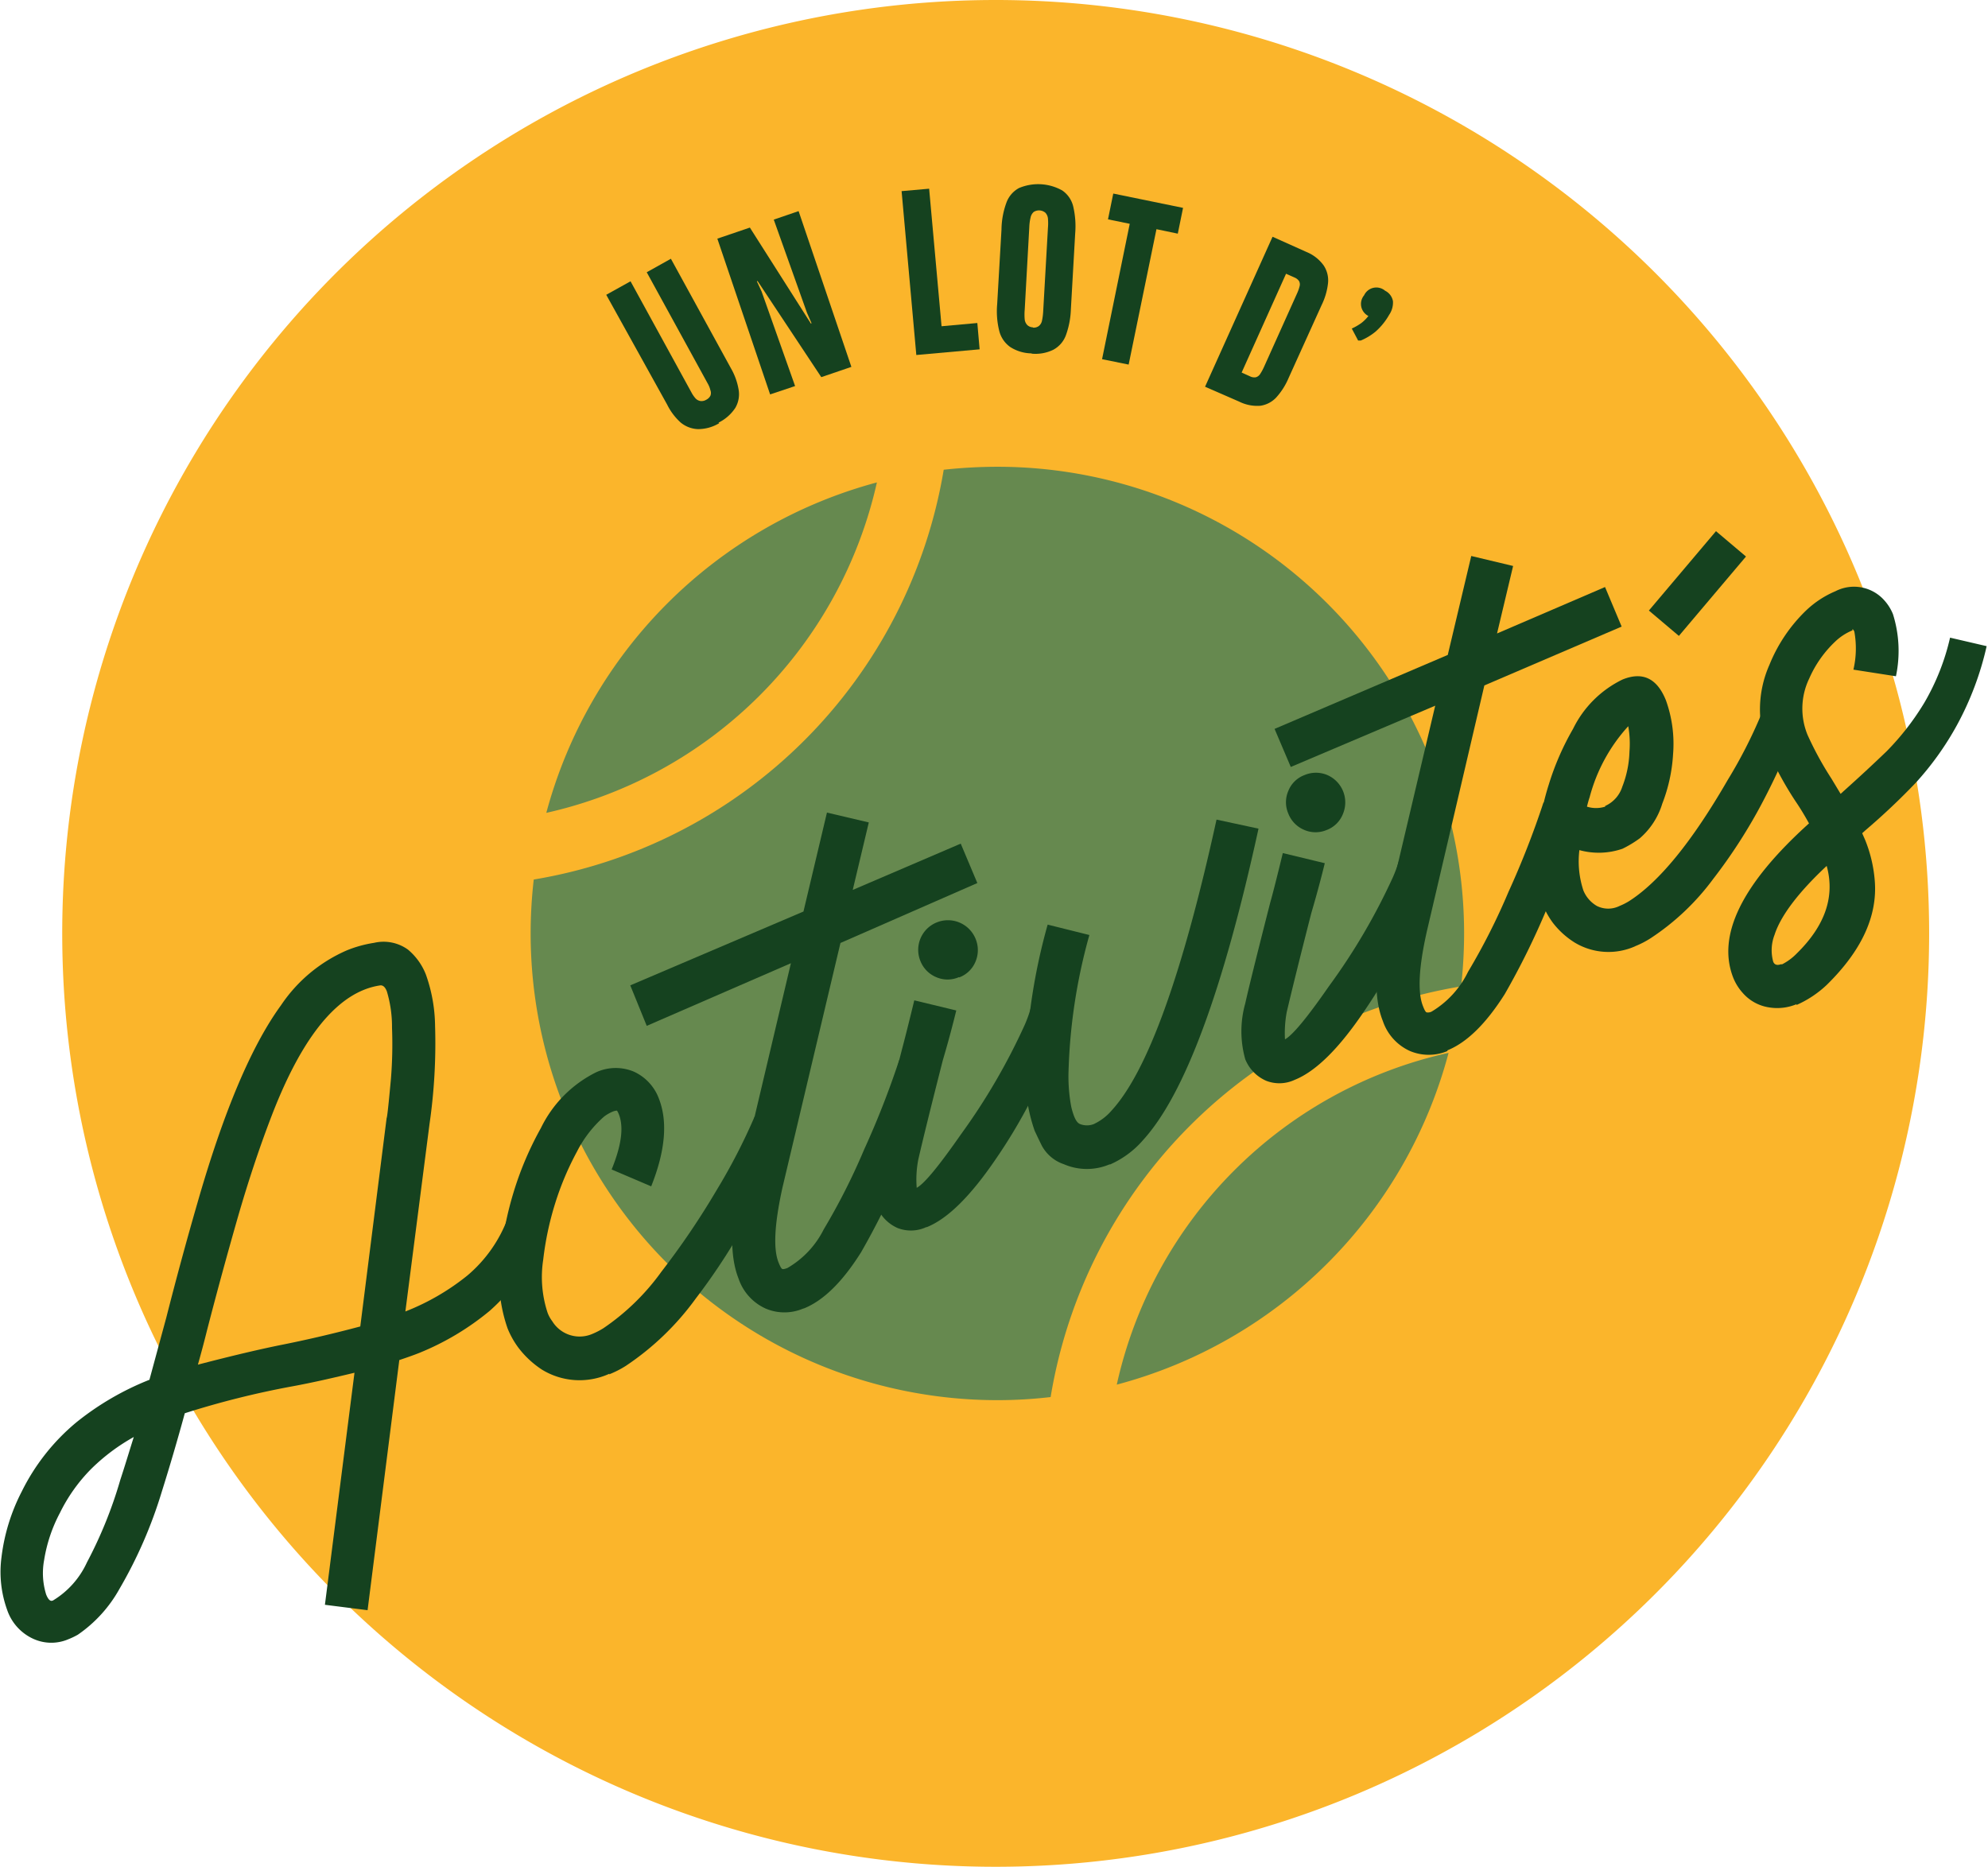 <?xml version="1.0" encoding="UTF-8"?> <svg xmlns="http://www.w3.org/2000/svg" xmlns:xlink="http://www.w3.org/1999/xlink" viewBox="0 0 147.27 138.3"><defs><style>.cls-1{fill:none;}.cls-2{clip-path:url(#clip-path);}.cls-3{fill:#fbb52b;}.cls-4{fill:#66894f;}.cls-5{fill:#15421f;}</style><clipPath id="clip-path" transform="translate(-0.09 0)"><rect class="cls-1" width="147.36" height="138.3"></rect></clipPath></defs><g id="Layer_2" data-name="Layer 2"><g id="Calque_1" data-name="Calque 1"><g class="cls-2"><path class="cls-3" d="M73.84,0h0A69.15,69.15,0,1,0,143,69.15,69.15,69.15,0,0,0,73.84,0" transform="translate(-0.09 0)"></path><path class="cls-4" d="M40.56,60.22A32.34,32.34,0,0,0,65.05,35.74,34.65,34.65,0,0,0,40.56,60.22" transform="translate(-0.09 0)"></path><path class="cls-4" d="M82.82,102.58A34.61,34.61,0,0,0,107.4,78a32.34,32.34,0,0,0-24.58,24.58" transform="translate(-0.09 0)"></path><path class="cls-4" d="M108.33,73.07a36.2,36.2,0,0,0,.22-3.92A34.58,34.58,0,0,0,74,34.58a37.32,37.32,0,0,0-4,.22A36.93,36.93,0,0,1,39.63,65.16a35,35,0,0,0-.23,4A34.58,34.58,0,0,0,74,103.73a33.82,33.82,0,0,0,3.92-.23,36.93,36.93,0,0,1,30.44-30.43" transform="translate(-0.09 0)"></path><path class="cls-5" d="M53.37,31.35a3,3,0,0,1-1.59.44,2.13,2.13,0,0,1-1.27-.49,4.45,4.45,0,0,1-1-1.33L45,21.84l1.8-1,4.51,8.23a2.18,2.18,0,0,0,.31.45.64.64,0,0,0,.36.19.67.67,0,0,0,.42-.09.69.69,0,0,0,.32-.31.57.57,0,0,0,0-.39,2,2,0,0,0-.22-.54l-4.5-8.21,1.79-1,4.45,8.12a4.7,4.7,0,0,1,.57,1.6,2,2,0,0,1-.25,1.33,3.15,3.15,0,0,1-1.24,1.09" transform="translate(-0.09 0)"></path><polygon class="cls-5" points="57.05 29.22 53.14 17.68 55.55 16.86 60.07 23.97 60.12 23.95 59.78 23.17 57.32 16.27 59.16 15.64 63.07 27.18 60.84 27.94 56.12 20.82 56.07 20.84 56.42 21.6 58.9 28.6 57.05 29.22"></polygon><polygon class="cls-5" points="72.57 25.88 67.88 26.3 66.79 14.16 68.83 13.98 69.75 24.17 72.4 23.93 72.57 25.88"></polygon><path class="cls-5" d="M76.51,26.18a3,3,0,0,1-1.58-.47,2.08,2.08,0,0,1-.81-1.17,6,6,0,0,1-.16-2L74.28,17a6,6,0,0,1,.37-2,2,2,0,0,1,.93-1.07,3.65,3.65,0,0,1,3.2.18,2,2,0,0,1,.81,1.17,6.43,6.43,0,0,1,.15,2l-.32,5.63a6.23,6.23,0,0,1-.37,1.93,2,2,0,0,1-.93,1.07,3,3,0,0,1-1.61.29m.09-1.93a.63.63,0,0,0,.45-.12.68.68,0,0,0,.23-.39,4.47,4.47,0,0,0,.09-.71l.35-6.15a4.16,4.16,0,0,0,0-.73.72.72,0,0,0-.19-.41.73.73,0,0,0-.86-.06.74.74,0,0,0-.23.39,3.65,3.65,0,0,0-.1.73L76,22.94a4.19,4.19,0,0,0,0,.73.72.72,0,0,0,.19.41.62.62,0,0,0,.42.17" transform="translate(-0.09 0)"></path><polygon class="cls-5" points="81.64 26.61 83.69 16.58 82.08 16.25 82.47 14.34 87.64 15.4 87.25 17.31 85.67 16.98 83.61 27.01 81.64 26.61"></polygon><path class="cls-5" d="M89.36,28.65l5-11.11,2.52,1.13a2.94,2.94,0,0,1,1.27,1,2,2,0,0,1,.32,1.3A4.87,4.87,0,0,1,98,22.59L95.55,28a5.11,5.11,0,0,1-.92,1.45,2,2,0,0,1-1.17.61,3,3,0,0,1-1.58-.31Zm3.33-.77a.7.7,0,0,0,.43.07.56.56,0,0,0,.32-.24,3.76,3.76,0,0,0,.28-.51l2.45-5.45a3,3,0,0,0,.2-.57.51.51,0,0,0-.05-.36.76.76,0,0,0-.33-.26l-.63-.28L92.07,27.6Z" transform="translate(-0.09 0)"></path><path class="cls-5" d="M101.12,21.93a1,1,0,0,1,1.58-.39,1.07,1.07,0,0,1,.58.78,1.61,1.61,0,0,1-.28,1,4.86,4.86,0,0,1-1,1.24,4.38,4.38,0,0,1-1.11.67l-.09,0-.1,0-.47-.89a4.05,4.05,0,0,0,.71-.41,2.84,2.84,0,0,0,.52-.52,1,1,0,0,1-.32-1.53" transform="translate(-0.09 0)"></path><path class="cls-5" d="M27.32,119.29l-3.16-.4,2.19-17.19c-1.51.36-3,.71-4.57,1a64.88,64.88,0,0,0-8,2q-.82,3-1.71,5.83a33.54,33.54,0,0,1-3.14,7.2,10,10,0,0,1-3.08,3.38,5.41,5.41,0,0,1-.69.33,3.21,3.21,0,0,1-2.54,0,3.64,3.64,0,0,1-2-2.17,8.28,8.28,0,0,1-.42-3.9,14.32,14.32,0,0,1,1.5-4.87,15.69,15.69,0,0,1,4.05-5.13,20.91,20.91,0,0,1,5.41-3.15l1.25-4.61q1.11-4.36,2.3-8.47,2.91-10.16,6.2-14.67A11.27,11.27,0,0,1,25.8,70.4a9,9,0,0,1,2-.55,3.09,3.09,0,0,1,2.51.5,4.57,4.57,0,0,1,1.33,1.85A11.71,11.71,0,0,1,32.32,76a41.71,41.71,0,0,1-.41,7.26l-1.79,13.9a17.41,17.41,0,0,0,4.6-2.67,10.23,10.23,0,0,0,3-4.29l2.65.91a14.13,14.13,0,0,1-4,6,19.85,19.85,0,0,1-5.22,3.12c-.48.19-1,.37-1.48.53ZM4,118.58a6.41,6.41,0,0,0,2.53-2.83A32.05,32.05,0,0,0,9,109.64c.33-1,.66-2.1,1-3.18a14.59,14.59,0,0,0-3.12,2.33,12.32,12.32,0,0,0-2.35,3.29,11.19,11.19,0,0,0-1.17,3.49,5.32,5.32,0,0,0,.15,2.56c.15.37.31.52.47.45M26.78,98.27l1.95-15.43c.05-.1.15-1.07.32-2.91a31.65,31.65,0,0,0,.08-3.79,9.13,9.13,0,0,0-.38-2.69q-.18-.47-.48-.45a5.25,5.25,0,0,0-1.22.33q-3.86,1.55-6.87,9.42-1.32,3.44-2.48,7.46c-.77,2.69-1.53,5.46-2.27,8.33-.21.85-.44,1.71-.68,2.56q3.84-1,6.36-1.5c1.94-.39,3.83-.84,5.67-1.33" transform="translate(-0.09 0)"></path><path class="cls-5" d="M45.24,101.77a5.33,5.33,0,0,1-5-.3,7,7,0,0,1-1.75-1.63,6.42,6.42,0,0,1-.8-1.43,11.24,11.24,0,0,1-.53-5.16,24.94,24.94,0,0,1,1-5,24.13,24.13,0,0,1,2-4.68,9,9,0,0,1,4.09-4.13,3.48,3.48,0,0,1,2.79-.05,3.55,3.55,0,0,1,1.86,2q1,2.56-.57,6.5l-2.93-1.25c.73-1.79.91-3.15.53-4.1-.08-.19-.13-.27-.16-.26a1,1,0,0,0-.33.09,2.85,2.85,0,0,0-.61.36,8.71,8.71,0,0,0-2,2.59,21.52,21.52,0,0,0-1.62,3.85,22.59,22.59,0,0,0-.88,4.16,8.45,8.45,0,0,0,.32,3.91,2.42,2.42,0,0,0,.35.64,2.38,2.38,0,0,0,3,.93,5.46,5.46,0,0,0,.79-.41,17.12,17.12,0,0,0,4.3-4.19,58.56,58.56,0,0,0,4.1-6.06A44,44,0,0,0,56,82.7l2.58,1.06c-.65,1.63-1.57,3.6-2.76,5.88a45.64,45.64,0,0,1-4.18,6.55,20.29,20.29,0,0,1-5.19,5,7.25,7.25,0,0,1-1.24.63" transform="translate(-0.09 0)"></path><path class="cls-5" d="M59.6,96.94a3.55,3.55,0,0,1-2.8,0,3.75,3.75,0,0,1-2-2.22q-1-2.53.12-7.46l3.76-15.9L48,76,46.78,73l12.83-5.47,1.74-7.33,3.1.73-1.19,5,8-3.43,1.23,2.92L62.35,69.86,58.05,88c-.59,2.69-.69,4.54-.28,5.54.11.28.2.44.27.47s.19,0,.38-.07a6.82,6.82,0,0,0,2.69-2.86,47.79,47.79,0,0,0,3-5.93,64.73,64.73,0,0,0,2.59-6.61l2.7.72A47.87,47.87,0,0,1,67,86.44a56.44,56.44,0,0,1-3.12,6.33q-2.07,3.3-4.25,4.17" transform="translate(-0.09 0)"></path><path class="cls-5" d="M68.71,90.91a2.71,2.71,0,0,1-2.12.07,2.93,2.93,0,0,1-1.54-1.58,7.56,7.56,0,0,1,0-4.16q.24-1.18,1.85-7.47c.17-.63.48-1.85.92-3.66l3.11.75c-.23.94-.55,2.18-1,3.7q-1.3,5.1-1.81,7.33A7.65,7.65,0,0,0,68,88c.57-.31,1.65-1.63,3.26-3.94A46.54,46.54,0,0,0,76,75.93a9.46,9.46,0,0,0,.44-1.22l2.7.72a34.75,34.75,0,0,1-2.53,5.79,39.94,39.94,0,0,1-2.74,4.63c-1.87,2.75-3.57,4.44-5.12,5.06m2.38-18.52a2.11,2.11,0,0,1-1.69,0,2.15,2.15,0,0,1-1.17-1.2,2.19,2.19,0,0,1,1.23-2.86,2.21,2.21,0,0,1,2.86,1.22,2.18,2.18,0,0,1,0,1.68,2.1,2.1,0,0,1-1.21,1.18" transform="translate(-0.09 0)"></path><path class="cls-5" d="M82.31,86.25a4.3,4.3,0,0,1-3.41,0,2.91,2.91,0,0,1-1.62-1.35c-.3-.6-.48-1-.54-1.12a12.24,12.24,0,0,1-.69-4.09A44.12,44.12,0,0,1,77.7,68.5l3.09.77a41.67,41.67,0,0,0-1.55,10.35,12.32,12.32,0,0,0,.2,2.34,5.21,5.21,0,0,0,.22.74c.13.33.28.52.45.58a1.4,1.4,0,0,0,1,0,3.91,3.91,0,0,0,1.32-1q4-4.34,7.78-21.56l3.11.67q-3.93,18-8.55,23.07a6.93,6.93,0,0,1-2.47,1.82" transform="translate(-0.09 0)"></path><path class="cls-5" d="M96,80a2.68,2.68,0,0,1-2.11.07,2.94,2.94,0,0,1-1.55-1.59,7.62,7.62,0,0,1,0-4.15c.17-.79.78-3.28,1.85-7.47q.27-.94.93-3.66l3.11.75c-.23.94-.55,2.17-1,3.7-.87,3.4-1.47,5.84-1.82,7.33A8.56,8.56,0,0,0,95.28,77c.57-.31,1.66-1.63,3.26-3.94A45.9,45.9,0,0,0,103.27,65a10.35,10.35,0,0,0,.45-1.22l2.69.72a34.46,34.46,0,0,1-2.52,5.79,41.28,41.28,0,0,1-2.74,4.62Q98.35,79.06,96,80m2.39-18.52a2.11,2.11,0,0,1-1.69,0,2.15,2.15,0,0,1-1.17-1.2,2.11,2.11,0,0,1,0-1.69,2.06,2.06,0,0,1,1.2-1.17,2.16,2.16,0,0,1,1.69,0,2.21,2.21,0,0,1,1.15,2.89,2.08,2.08,0,0,1-1.2,1.18" transform="translate(-0.09 0)"></path><path class="cls-5" d="M107.33,77.86a3.59,3.59,0,0,1-2.8,0,3.75,3.75,0,0,1-2-2.22c-.68-1.69-.63-4.18.13-7.47l3.75-15.89-10.7,4.54L94.51,54l12.83-5.48,1.74-7.33,3.1.74-1.19,5,8-3.44,1.23,2.93-10.17,4.36L105.79,69q-.9,4-.29,5.53c.11.29.2.45.27.47a.59.59,0,0,0,.38-.06A7,7,0,0,0,108.84,72a47.79,47.79,0,0,0,3-5.93,64.68,64.68,0,0,0,2.59-6.62l2.7.73a47.76,47.76,0,0,1-2.45,7.14,56.44,56.44,0,0,1-3.12,6.33q-2.09,3.3-4.26,4.17" transform="translate(-0.09 0)"></path><path class="cls-5" d="M121.23,70.1a4.85,4.85,0,0,1-4.47-.26,6.14,6.14,0,0,1-1.63-1.47,5.89,5.89,0,0,1-.73-1.3,10,10,0,0,1-.45-4.56,20.51,20.51,0,0,1,.88-4.41,19.94,19.94,0,0,1,1.79-4.1,7.93,7.93,0,0,1,3.67-3.66q2.23-.9,3.21,1.54a9.53,9.53,0,0,1,.53,4,12,12,0,0,1-.8,3.66,5.5,5.5,0,0,1-1.66,2.56,8.19,8.19,0,0,1-1.29.78,5.39,5.39,0,0,1-3.19.1,6.88,6.88,0,0,0,.3,3,2.36,2.36,0,0,0,1,1.14,1.88,1.88,0,0,0,1.67,0,4.79,4.79,0,0,0,.68-.34q3.38-2.14,7.34-9A35.41,35.41,0,0,0,130.53,53l2.6,1a52.47,52.47,0,0,1-2.43,5.35A39,39,0,0,1,127,65.12a18.1,18.1,0,0,1-4.62,4.38,6.76,6.76,0,0,1-1.16.6M119,59.71a2.34,2.34,0,0,0,1.27-1.43,7.72,7.72,0,0,0,.53-2.6,7.45,7.45,0,0,0-.09-1.88,12.54,12.54,0,0,0-2.86,5.26c-.08.23-.14.46-.2.7a2.24,2.24,0,0,0,1.35,0" transform="translate(-0.09 0)"></path><path class="cls-5" d="M133.19,74.39a3.72,3.72,0,0,1-2,.25,3.23,3.23,0,0,1-2-1.08,3.79,3.79,0,0,1-.7-1.12Q126.64,67.73,134.1,61c-.31-.56-.63-1.1-1-1.64a25.71,25.71,0,0,1-2-3.65,8.15,8.15,0,0,1,.07-6.46,11.64,11.64,0,0,1,2.69-4,7.21,7.21,0,0,1,2.2-1.45,3,3,0,0,1,3.64.7,3.46,3.46,0,0,1,.62,1,9.09,9.09,0,0,1,.22,4.6l-3.15-.49a6.94,6.94,0,0,0,.07-2.81.45.45,0,0,0-.14-.2l0,.1a4.08,4.08,0,0,0-1.32.87,8.38,8.38,0,0,0-1.88,2.69,5.13,5.13,0,0,0-.13,4.18,24.34,24.34,0,0,0,1.77,3.24l.68,1.13a1.45,1.45,0,0,0,.18-.16c1.12-1,2.2-2,3.24-3a19.39,19.39,0,0,0,2.79-3.6,17.07,17.07,0,0,0,1.9-4.81l2.71.63a22.53,22.53,0,0,1-2.2,5.85A22,22,0,0,1,142,58a49.71,49.71,0,0,1-3.73,3.52l-.23.21.22.5a10.16,10.16,0,0,1,.71,3q.33,3.93-3.56,7.74a7.88,7.88,0,0,1-2.25,1.49m-1.09-3a4.14,4.14,0,0,0,1.13-.83q3.15-3.09,2.21-6.48c-2.14,2-3.42,3.73-3.86,5.1a3.17,3.17,0,0,0-.1,2c.1.24.3.29.62.17" transform="translate(-0.09 0)"></path><rect class="cls-5" x="121.98" y="41.77" width="7.7" height="2.91" transform="translate(11.5 111.42) rotate(-49.79)"></rect></g></g></g></svg> 